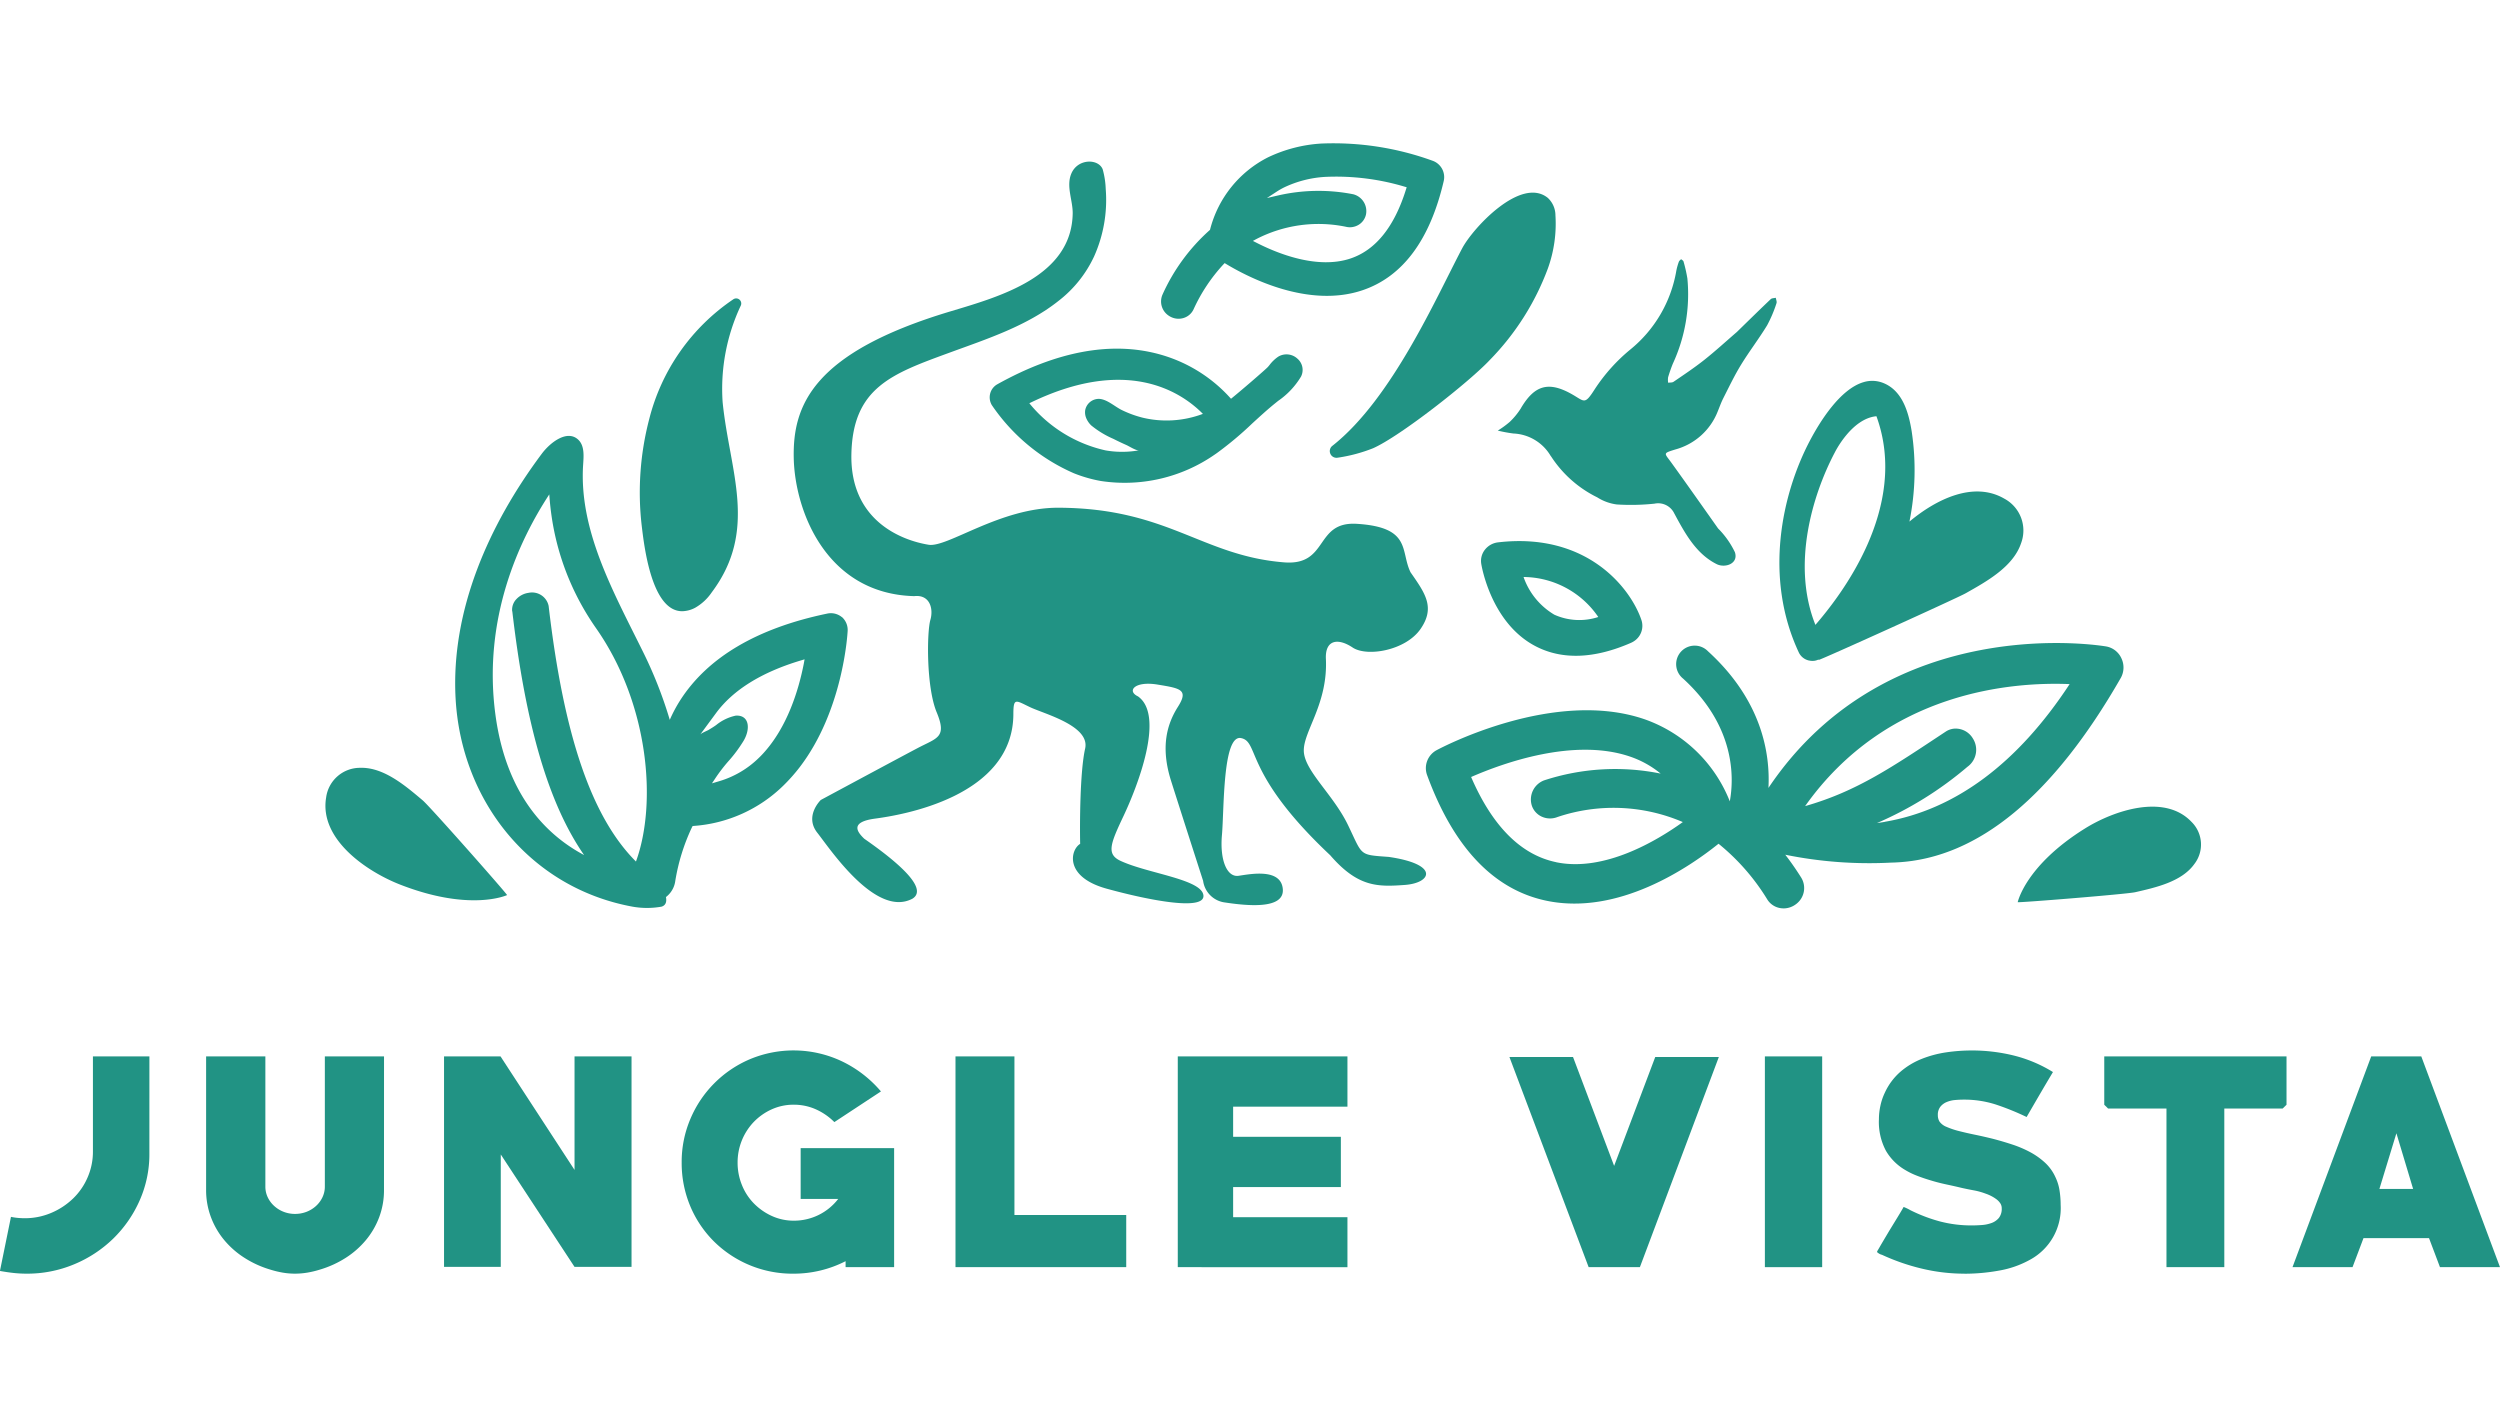 <svg xmlns="http://www.w3.org/2000/svg" xmlns:xlink="http://www.w3.org/1999/xlink" width="270" height="153" viewBox="0 0 270 153">
  <defs>
    <clipPath id="clip-Logo-color1-variation">
      <rect width="270" height="153"/>
    </clipPath>
  </defs>
  <g id="Logo-color1-variation" clip-path="url(#clip-Logo-color1-variation)">
    <g id="Group_3" data-name="Group 3" transform="translate(0 15.443)">
      <g id="Group_4" data-name="Group 4">
        <path id="Path_20" data-name="Path 20" d="M16.133,180.069a12.29,12.29,0,0,1-1.052,5.06,13.18,13.18,0,0,1-2.855,4.121,13.437,13.437,0,0,1-4.22,2.772,13.132,13.132,0,0,1-5.136,1.012,13.4,13.4,0,0,1-1.376-.073c-.465-.05-.962-.123-1.5-.22L1.184,186.9a6.8,6.8,0,0,0,.8.117c.237.019.462.029.68.029a7.24,7.24,0,0,0,2.858-.571,7.7,7.7,0,0,0,2.353-1.541,7,7,0,0,0,1.582-2.287,6.936,6.936,0,0,0,.579-2.816V169.568h6.1Z" transform="translate(0 -70.921)" fill="#219384"/>
        <path id="Path_21" data-name="Path 21" d="M57.474,184a8.261,8.261,0,0,1-.518,2.933,8.519,8.519,0,0,1-1.45,2.493,9.408,9.408,0,0,1-2.2,1.921,10.937,10.937,0,0,1-2.754,1.248,10.253,10.253,0,0,1-1.33.322,8.128,8.128,0,0,1-1.362.116,7.821,7.821,0,0,1-1.347-.116,10.275,10.275,0,0,1-1.317-.322,10.906,10.906,0,0,1-2.753-1.248,9.408,9.408,0,0,1-2.207-1.921,8.508,8.508,0,0,1-1.45-2.493A8.274,8.274,0,0,1,38.263,184V169.568h6.4v14.05a2.655,2.655,0,0,0,.266,1.189,3.007,3.007,0,0,0,.711.938,3.242,3.242,0,0,0,1.02.617,3.374,3.374,0,0,0,1.2.219,3.444,3.444,0,0,0,1.226-.219,3.28,3.28,0,0,0,1.022-.617,3,3,0,0,0,.709-.938,2.657,2.657,0,0,0,.269-1.189v-14.05h6.392Z" transform="translate(-16.003 -70.921)" fill="#219384"/>
        <path id="Path_22" data-name="Path 22" d="M96.525,192.3,88.56,180.158V192.3H82.433V169.568h6.1l7.994,12.261V169.568h6.156V192.3Z" transform="translate(-34.477 -70.921)" fill="#219384"/>
        <path id="Path_23" data-name="Path 23" d="M144.253,191.867v-.645a12.3,12.3,0,0,1-5.625,1.349,12.057,12.057,0,0,1-8.615-3.505,11.821,11.821,0,0,1-2.547-3.813,12.05,12.05,0,0,1-.916-4.709,11.843,11.843,0,0,1,.931-4.663,12.112,12.112,0,0,1,6.425-6.467,12.194,12.194,0,0,1,9.915.205,12.728,12.728,0,0,1,4.25,3.27L143.04,176.2a6.666,6.666,0,0,0-2.029-1.393,5.821,5.821,0,0,0-2.353-.485,5.7,5.7,0,0,0-2.414.514,6.293,6.293,0,0,0-1.923,1.364,6.315,6.315,0,0,0-1.731,4.37,6.366,6.366,0,0,0,.459,2.406,6.05,6.05,0,0,0,1.286,1.994,6.455,6.455,0,0,0,1.941,1.364,5.669,5.669,0,0,0,2.411.513,6.021,6.021,0,0,0,4.767-2.346H139.4v-5.486h10.094v12.848Z" transform="translate(-52.929 -70.457)" fill="#219384"/>
        <path id="Path_24" data-name="Path 24" d="M177.381,192.331V169.569h6.366V186.7h12.074v5.631Z" transform="translate(-74.188 -70.921)" fill="#219384"/>
        <path id="Path_25" data-name="Path 25" d="M218.648,192.331V169.569h18.324V175H224.626v3.256h11.635v5.427H224.626v3.256h12.346v5.4Z" transform="translate(-91.448 -70.921)" fill="#219384"/>
        <path id="Path_26" data-name="Path 26" d="M294.307,192.373h-5.534l-8.557-22.7h6.868l4.441,11.763,4.441-11.763h6.868Z" transform="translate(-117.199 -70.963)" fill="#219384"/>
        <rect id="Rectangle_4" data-name="Rectangle 4" width="6.188" height="22.762" transform="translate(190.607 98.648)" fill="#219384"/>
        <path id="Path_27" data-name="Path 27" d="M357.9,192.571a19.722,19.722,0,0,1-4.573-.539,22.808,22.808,0,0,1-4.337-1.5,1.035,1.035,0,0,1-.294-.117c-.159-.1-.238-.165-.238-.2a1.076,1.076,0,0,1,.119-.234q.119-.2.294-.51c.119-.2.258-.437.414-.7s.316-.531.475-.8q.5-.817.948-1.55t.621-1.056a5.268,5.268,0,0,1,.738.353,17.117,17.117,0,0,0,3.213,1.218,13.427,13.427,0,0,0,3.419.424c.335,0,.7-.014,1.081-.043a3.841,3.841,0,0,0,1.051-.221,1.86,1.86,0,0,0,.783-.543,1.574,1.574,0,0,0,.311-1.044.955.955,0,0,0-.178-.572,1.833,1.833,0,0,0-.443-.44,4.048,4.048,0,0,0-.563-.338,4.163,4.163,0,0,0-.564-.235,7.284,7.284,0,0,0-1.272-.353c-.433-.079-.869-.167-1.3-.264q-.86-.206-1.689-.381c-.552-.119-1.083-.255-1.6-.412-.531-.156-1.041-.328-1.525-.515a8.1,8.1,0,0,1-1.346-.66,5.756,5.756,0,0,1-2.026-2.043,6.625,6.625,0,0,1-.757-3.393,6.988,6.988,0,0,1,.164-1.483,6.348,6.348,0,0,1,.489-1.425A6.7,6.7,0,0,1,351,170.751a8.138,8.138,0,0,1,2.294-1.38,11.845,11.845,0,0,1,2.651-.706,19.033,19.033,0,0,1,2.78-.2,18.824,18.824,0,0,1,4.5.545,14.839,14.839,0,0,1,4.233,1.785q-.741,1.239-1.437,2.432t-1.407,2.424a27.946,27.946,0,0,0-3.331-1.35,11.13,11.13,0,0,0-3.477-.527c-.3,0-.608.014-.932.044a2.991,2.991,0,0,0-.9.219,1.694,1.694,0,0,0-.683.513,1.4,1.4,0,0,0-.265.892,1.328,1.328,0,0,0,.178.7,1.692,1.692,0,0,0,.755.571,8.263,8.263,0,0,0,1.346.454q.8.205,1.747.4t1.984.454c.67.177,1.347.376,2.027.6a12.073,12.073,0,0,1,1.926.82,7.786,7.786,0,0,1,1.612,1.143,4.844,4.844,0,0,1,1.126,1.567,5.093,5.093,0,0,1,.444,1.45,10.158,10.158,0,0,1,.119,1.536,6.327,6.327,0,0,1-3.317,5.932,10.543,10.543,0,0,1-3.344,1.171,20.913,20.913,0,0,1-3.731.337" transform="translate(-145.739 -70.457)" fill="#219384"/>
        <path id="Path_28" data-name="Path 28" d="M409.907,175.2h-6.3v17.13h-6.246V175.2h-6.305l-.414-.41v-5.221h19.684v5.221Z" transform="translate(-163.382 -70.921)" fill="#219384"/>
        <path id="Path_29" data-name="Path 29" d="M441.518,192.332l-1.184-3.138h-7.075l-1.184,3.138h-6.483l8.5-22.762H439.5l8.5,22.762Zm-4.706-14.461-1.835,6.014h3.641Z" transform="translate(-178.001 -70.922)" fill="#219384"/>
        <path id="Path_30" data-name="Path 30" d="M211.586,78.547c-3.226-.237-2.763-.092-4.372-3.429s-4.729-5.875-4.777-8.018,2.646-5.126,2.381-10.029c-.045-1.993,1.335-2.175,2.892-1.135s5.729.323,7.337-2.009.5-3.843-1.081-6.115c-1.124-2.274.151-4.862-5.788-5.235-4.614-.293-3.009,4.553-7.88,4.16-8.9-.717-12.529-5.853-24.36-5.9-6.283-.024-11.982,4.325-14.014,4-2.877-.464-8.495-2.566-8.348-9.782s4.406-8.693,10.644-10.981c4.023-1.475,8.279-2.853,11.687-5.544a13,13,0,0,0,3.887-4.844,14.938,14.938,0,0,0,1.25-7.273,9.051,9.051,0,0,0-.328-2.125c-.458-1.165-2.693-1.187-3.387.465-.582,1.382.175,2.909.148,4.327-.131,6.8-7.865,8.95-13.2,10.551-14.928,4.472-17.052,10.2-16.926,15.867s3.5,14.636,13.01,14.888c1.684-.193,2.1,1.35,1.745,2.567-.38,1.315-.456,7.234.679,9.972s.062,2.756-2.059,3.874-10.453,5.6-10.453,5.6-1.8,1.728-.382,3.534,6.336,9.213,10.277,7.129c1.817-1.115-1.777-4.094-5.2-6.474-.784-.75-1.577-1.809,1.176-2.176s14.972-2.324,14.926-11.37c.013-1.733.276-1.385,1.826-.654s6.482,2.006,5.924,4.467-.583,8.139-.536,10.284c-1.057.638-1.762,3.568,2.867,4.843s10.637,2.425,10.444.712-5.883-2.341-8.823-3.661c-1.7-.724-1.265-1.813.2-4.914s4.514-10.831,1.552-12.91c-1.239-.586-.343-1.68,2.119-1.272s3.383.536,2.2,2.4-1.9,4.333-.743,7.992,3.463,10.806,3.463,10.806a2.721,2.721,0,0,0,2.349,2.334c2.155.323,6.459.84,6.257-1.453s-3.564-1.6-4.784-1.426-2.034-1.641-1.789-4.4.065-10.889,2.069-10.472.241,3.826,9.632,12.659c2.995,3.462,5.137,3.409,8.046,3.2s3.783-2.234-1.752-3.03" transform="translate(-61.626 -1.446)" fill="#219384"/>
        <path id="Path_31" data-name="Path 31" d="M183.791,43a1.646,1.646,0,0,0,.164,1.269,20.726,20.726,0,0,0,8.86,7.367,14.816,14.816,0,0,0,2.917.838,17.04,17.04,0,0,0,12.3-2.852l.2-.137a37.048,37.048,0,0,0,3.852-3.224c.755-.691,1.534-1.406,2.329-2.059l.469-.379a8.474,8.474,0,0,0,2.476-2.632,1.594,1.594,0,0,0-.38-1.917,1.731,1.731,0,0,0-2.081-.229,3.989,3.989,0,0,0-.954.916l-.15.18c-.227.265-3.093,2.73-4,3.453a15.985,15.985,0,0,0-4.911-3.736,16.186,16.186,0,0,0-2.838-1.073c-5.185-1.42-11.066-.33-17.479,3.238a1.609,1.609,0,0,0-.774.977m22.962,2.226a11.1,11.1,0,0,1-6.5.411,11.528,11.528,0,0,1-2.24-.818c-.78-.378-1.593-1.169-2.464-1.213a1.5,1.5,0,0,0-1.508,1.246,1.646,1.646,0,0,0,.137.884,2.344,2.344,0,0,0,.525.741,10.089,10.089,0,0,0,2.392,1.45c.462.235.931.456,1.406.667.288.127,1.054.621,1.356.569a10.429,10.429,0,0,1-3.6.009,14.743,14.743,0,0,1-8.245-5.094c10.487-5.136,16.375-1.255,18.747,1.148" transform="translate(-76.844 -15.97)" fill="#219384"/>
        <path id="Path_32" data-name="Path 32" d="M276.77,74.045a2.108,2.108,0,0,0-1.4.782,1.954,1.954,0,0,0-.408,1.511c.041.263,1.069,6.465,5.924,8.95,2.853,1.461,6.3,1.33,10.245-.39a2.118,2.118,0,0,0,.215-.109,1.982,1.982,0,0,0,.932-2.317c-1.132-3.41-5.832-9.559-15.506-8.428m6.092,7.814a7.638,7.638,0,0,1-3.329-4.073,9.857,9.857,0,0,1,8.071,4.321,6.575,6.575,0,0,1-4.742-.248" transform="translate(-114.991 -30.912)" fill="#219384"/>
        <path id="Path_33" data-name="Path 33" d="M216.418,18.683a1.715,1.715,0,0,0,.191.106,1.844,1.844,0,0,0,1.442.086,1.74,1.74,0,0,0,1-.908,18.32,18.32,0,0,1,3.237-4.867l.122-.128.153.092c2.5,1.508,8.932,4.8,14.737,2.839,4.346-1.467,7.3-5.445,8.779-11.829a1.876,1.876,0,0,0-1.168-2.14A31.385,31.385,0,0,0,232.848.061a15.489,15.489,0,0,0-5.736,1.479,12.089,12.089,0,0,0-6.269,7.784l-.018.062-.048.041a20.656,20.656,0,0,0-5.075,6.94,1.841,1.841,0,0,0,.717,2.315m9.415-8.307a14.64,14.64,0,0,1,9.641-1.333,1.821,1.821,0,0,0,1.415-.212,1.729,1.729,0,0,0,.784-1.105,1.878,1.878,0,0,0-1.385-2.19,19.474,19.474,0,0,0-8.1.129l-1.215.282,1.044-.682a7.877,7.877,0,0,1,.83-.474,11.913,11.913,0,0,1,4.418-1.129,25.8,25.8,0,0,1,8.585,1.057l.218.062L242,5c-1.256,4.038-3.267,6.551-5.98,7.469-3.6,1.216-7.922-.543-10.181-1.7l-.378-.192Z" transform="translate(-90.148 0)" fill="#219384"/>
        <path id="Path_34" data-name="Path 34" d="M126.265,73.95a1.878,1.878,0,0,0-1.621-.373c-7.55,1.576-12.874,4.722-15.838,9.352h0a15.394,15.394,0,0,0-1.127,2.116,46.323,46.323,0,0,0-2.986-7.541c-3.148-6.372-6.848-12.973-6.368-20.064.063-.934.148-2.018-.537-2.658-1.166-1.092-2.977.247-3.934,1.527-5.7,7.631-9.826,16.9-9.307,26.41.609,11.137,8.081,20.465,19.1,22.5a8.922,8.922,0,0,0,3.146,0c.5-.155.559-.6.472-1.036a2.7,2.7,0,0,0,.481-.478,2.6,2.6,0,0,0,.528-1.267,21.769,21.769,0,0,1,1.781-5.752l.092-.175.187-.015a15.392,15.392,0,0,0,9.633-4.372,18.787,18.787,0,0,0,1.72-1.937c4.7-6.114,5.178-14.358,5.2-14.705a1.869,1.869,0,0,0-.616-1.539m-35.6-.62c1.438,12.323,3.917,20.794,7.755,26.326-4.137-2.2-8.436-6.567-9.583-15.205-1.38-10.4,2.6-18.836,5.823-23.75.059.9.16,1.8.3,2.7A28.014,28.014,0,0,0,97.91,72.2a28.447,28.447,0,0,0,1.8,2.937c5.705,8.135,6.624,18.888,4.317,25.21-4.79-4.783-7.8-13.6-9.431-27.6a1.826,1.826,0,0,0-2.166-1.42,2.209,2.209,0,0,0-1.314.678,1.652,1.652,0,0,0-.458,1.317m31.5,5.633c-.568,2.9-1.785,6.869-4.386,9.711-.161.176-.325.346-.5.511a10.263,10.263,0,0,1-4.3,2.507l-.736.218.441-.663a17.7,17.7,0,0,1,1.431-1.836,14.837,14.837,0,0,0,1.438-1.927c.882-1.332.788-2.963-.728-2.889a5.007,5.007,0,0,0-2.122,1.013c-.257.189-.539.357-.812.523-.218.133-.787.331-.932.528l1.72-2.333c1.84-2.5,4.911-4.408,9.128-5.679l.437-.131Z" transform="translate(-35.343 -22.744)" fill="#219384"/>
        <path id="Path_35" data-name="Path 35" d="M339.747,96.607a2.307,2.307,0,0,0,.082-2.1,2.24,2.24,0,0,0-1.622-1.3c-.243-.042-23.521-4.073-36.51,15.273.2-3.753-.728-9.472-6.531-14.76a2,2,0,1,0-2.689,2.951c5.7,5.2,5.5,10.782,5.047,13.259a15.374,15.374,0,0,0-9.108-8.832c-9.8-3.441-22.027,3.022-22.545,3.3a2.2,2.2,0,0,0-1.054,2.659c2.873,7.858,7.228,12.439,12.942,13.614,7.743,1.6,15.367-3.605,18.548-6.164a23.525,23.525,0,0,1,5.268,6.022,2.03,2.03,0,0,0,1.29.909,2.144,2.144,0,0,0,.592.049,2.21,2.21,0,0,0,1.074-.355,2.52,2.52,0,0,0,.215-.156,2.155,2.155,0,0,0,.5-2.793q-.824-1.316-1.732-2.489a45.371,45.371,0,0,0,11.489.849c.219,0,.436-.014.654-.026,8.7-.491,16.8-7.188,24.091-19.914M278.771,116.5c-3.8-.787-6.89-3.883-9.186-9.2,3.491-1.525,11.216-4.3,17.272-2.167a10.565,10.565,0,0,1,3.2,1.8,24.676,24.676,0,0,0-12.6.734,2.207,2.207,0,0,0-1.306,2.749,2.015,2.015,0,0,0,1.065,1.167,2.148,2.148,0,0,0,1.678.046,18.978,18.978,0,0,1,13.556.538c-2.787,2.006-8.47,5.417-13.677,4.338m35.484-4.358c-.277.047-.556.089-.838.127a38.629,38.629,0,0,0,9.769-6.076,2.262,2.262,0,0,0,.593-3.05,2.171,2.171,0,0,0-1.958-1.075,1.963,1.963,0,0,0-.981.326c-5.8,3.836-9.578,6.442-15.184,8.045C314.479,98,328.1,97.013,334.225,97.268c-5.621,8.564-12.337,13.567-19.97,14.872" transform="translate(-110.705 -38.827)" fill="#219384"/>
        <path id="Path_36" data-name="Path 36" d="M333.542,74.36a1.607,1.607,0,0,0,.631.022,1.478,1.478,0,0,0,.4-.135c0,.032,0,.051,0,.051.008.1,14.941-6.668,15.869-7.191,2.207-1.246,5.139-2.842,6-5.417a3.9,3.9,0,0,0-1.809-4.809c-3.319-1.929-7.359.062-10.248,2.475a28.077,28.077,0,0,0,.239-9.769c-.329-2.008-.984-4.415-3.135-5.226a3.2,3.2,0,0,0-2.054-.065c-2.545.744-4.731,4.288-5.808,6.334-3.022,5.749-5,14.737-1.181,22.882a1.59,1.59,0,0,0,1.091.85m2.76-22.419s1.794-3.709,4.523-3.965c3.6,9.877-3.953,19.481-6.59,22.535-2.595-6.48-.322-14.018,2.066-18.57" transform="translate(-138.165 -18.468)" fill="#219384"/>
        <path id="Path_37" data-name="Path 37" d="M70.934,119.52c-1.832-1.544-4.213-3.614-6.778-3.525a3.688,3.688,0,0,0-3.663,3.189c-.779,4.541,4.423,8.034,8,9.427,7.6,2.961,11.538,1.13,11.538,1.129.083-.039-8.328-9.571-9.1-10.22" transform="translate(-25.268 -48.513)" fill="#219384"/>
        <path id="Path_38" data-name="Path 38" d="M393.351,124.855c-2.95-3.114-8.455-1.189-11.491.7-6.45,4.015-7.281,7.969-7.281,7.969-.018.084,11.781-.866,12.694-1.077,2.174-.5,5.045-1.123,6.411-3.083a3.435,3.435,0,0,0-.333-4.51" transform="translate(-156.665 -51.532)" fill="#219384"/>
        <path id="Path_39" data-name="Path 39" d="M280.57,37.642a7.662,7.662,0,0,1-1.229,1.506,10.11,10.11,0,0,1-1.285.935,15.244,15.244,0,0,0,1.686.313,4.917,4.917,0,0,1,4.012,2.4c.029.044.067.082.093.127a12.522,12.522,0,0,0,4.951,4.37,5.174,5.174,0,0,0,2.114.767,24.27,24.27,0,0,0,4.065-.086,1.927,1.927,0,0,1,2.14,1.056c1.137,2.105,2.332,4.35,4.577,5.473.908.454,2.38-.044,1.972-1.283a9.36,9.36,0,0,0-1.817-2.569c-1.68-2.376-3.352-4.758-5.056-7.117-.758-1.048-.946-.983.443-1.415a6.831,6.831,0,0,0,4.571-4.1c.2-.486.374-.983.611-1.449.617-1.211,1.2-2.442,1.911-3.6.889-1.451,1.933-2.809,2.818-4.262a14.106,14.106,0,0,0,1.008-2.379c.062-.164-.044-.392-.073-.591-.186.047-.429.034-.549.149-1.233,1.172-2.445,2.364-3.656,3.545-1.169,1.008-2.308,2.054-3.516,3.013-1.066.844-2.2,1.6-3.326,2.368-.146.1-.383.071-.578.1a1.982,1.982,0,0,1-.006-.592c.148-.5.322-1,.519-1.483a17.867,17.867,0,0,0,1.562-9.188,15.6,15.6,0,0,0-.417-1.831c-.026-.1-.172-.169-.262-.252-.082.091-.2.168-.239.273a6.4,6.4,0,0,0-.277.984,13.983,13.983,0,0,1-4.972,8.506,19.006,19.006,0,0,0-3.821,4.258c-1.13,1.771-1.1,1.343-2.5.556-2.494-1.406-4.011-.982-5.48,1.5" transform="translate(-116.295 -9.021)" fill="#219384"/>
        <path id="Path_40" data-name="Path 40" d="M123.371,62.634a3.126,3.126,0,0,0,1.373-.37,5.375,5.375,0,0,0,1.794-1.663c5.067-6.759,1.92-13.108,1.179-20.56a21.1,21.1,0,0,1,1.967-10.424.548.548,0,0,0-.828-.659,22.135,22.135,0,0,0-9.073,12.955,31.3,31.3,0,0,0-.814,11.4c.264,2.235,1.066,9.353,4.4,9.321" transform="translate(-49.674 -12.065)" fill="#219384"/>
        <path id="Path_41" data-name="Path 41" d="M247.142,36.567a.724.724,0,0,0,.577,1.28,16.958,16.958,0,0,0,3.82-1.019c2.927-1.292,10.374-7.15,12.6-9.523a28.069,28.069,0,0,0,6.287-9.91,14.271,14.271,0,0,0,.812-5.715,2.586,2.586,0,0,0-.833-1.9c-2.918-2.335-8.091,3.285-9.233,5.443-2.752,5.2-7.568,16.258-14.024,21.341" transform="translate(-103.25 -3.859)" fill="#219384"/>
      </g>
    </g>
  </g>
</svg>
